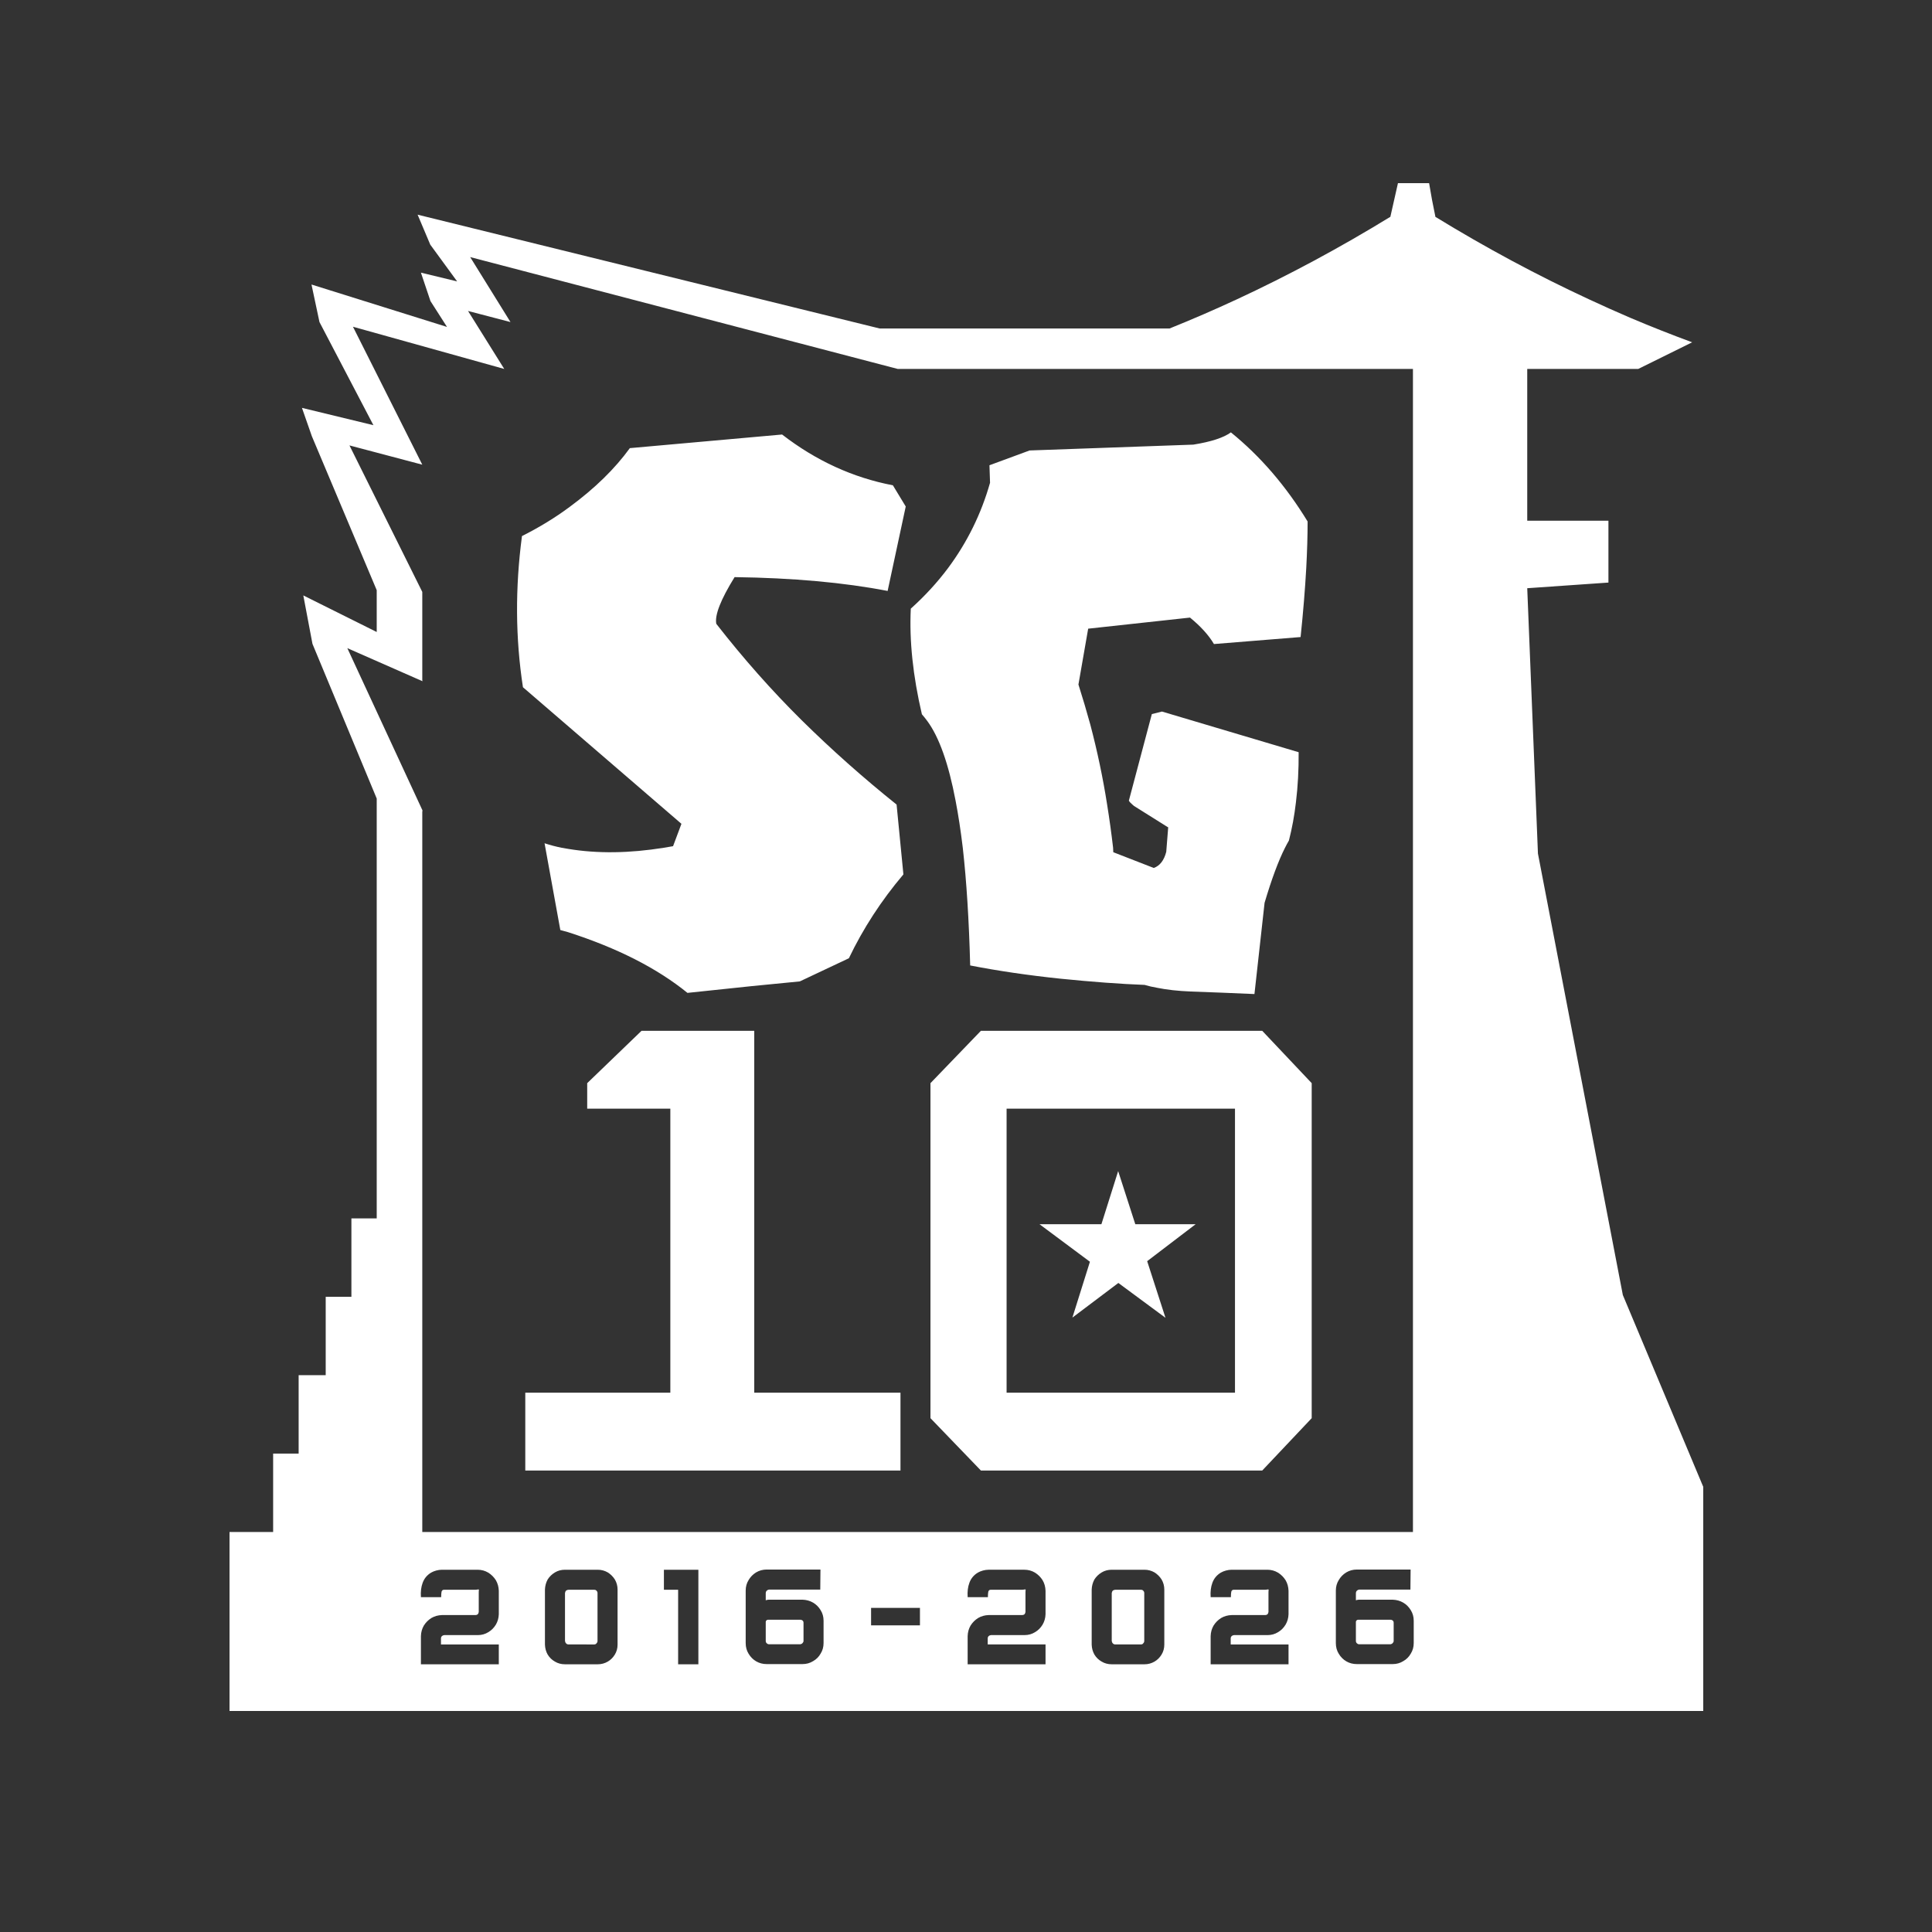 <?xml version="1.0" encoding="UTF-8" standalone="no"?>
<svg version="1.1" preserveAspectRatio="none" x="0px" y="0px" width="2500" height="2500" viewBox="0 0 2500 2500" xmlns="http://www.w3.org/2000/svg" xmlns:svg="http://www.w3.org/2000/svg">
	<rect x="0" y="0" width="2500" height="2500" fill="#333333" stroke="none"/>
	<path fill="#ffffff" stroke="none" d="m 2189.639,442.932 q -40.312,-14.853 -80.12,-31.721 -26.958,-11.581 -53.413,-23.916 -100.528,-46.574 -198.787,-106.742 0,-0.252 0,-0.503 -4.535,-21.399 -8.062,-43.049 h -40.312 l -9.826,43.553 q -98.26,60.168 -198.536,106.742 -43.335,20.14 -87.174,37.763 h -375.152 l -597.874,-147.274 16.377,38.77 34.769,47.581 -46.862,-11.329 12.345,36.756 21.416,33.483 -175.356,-54.882 10.33,48.588 69.79,133.428 -92.465,-22.406 12.849,36.756 83.899,199.135 v 54.126 l -94.985,-47.329 11.842,62.686 83.143,200.142 v 543.279 h -32.753 v 101.456 h -33.257 v 101.456 h -35.021 v 101.456 h -33.005 v 101.456 H 297 V 2214 h 1907 v -290.017 l -104.055,-248.226 -109.85,-571.223 -13.857,-343.388 105.063,-7.301 v -80.057 H 1976.238 V 477.422 h 143.611 l 69.79,-34.49 M 1641.399,2061.187 q 0,-3.021 0.252,-3.776 0,-0.755 -0.756,-0.755 -0.756,0.252 -3.779,0.503 h -40.816 q -2.268,0 -3.023,2.518 -0.504,2.518 -0.504,7.049 h -26.203 q -0.756,-10.573 2.268,-18.63 3.023,-8.308 10.834,-13.091 3.023,-1.762 6.803,-2.769 3.779,-1.007 7.307,-1.007 h 46.107 q 7.558,0 13.857,3.776 6.047,3.776 9.826,9.818 3.527,6.042 3.779,13.595 v 30.462 q -0.252,7.301 -3.779,13.343 -3.779,6.294 -9.826,9.818 -6.047,3.776 -13.605,3.776 h -43.335 q -2.016,0.252 -3.023,1.259 -1.26,1.259 -1.26,3.021 v 7.804 h 74.829 v 25.679 h -100.779 v -36.504 q 0.252,-7.553 3.779,-13.595 3.779,-6.042 9.826,-9.818 6.047,-3.525 13.605,-3.776 h 43.335 q 1.764,0 3.023,-1.007 1.008,-1.259 1.26,-3.021 v -24.672 m -138.32,-17.371 q 3.527,6.042 3.527,13.091 v 71.246 q 0,7.049 -3.527,12.839 -3.527,5.79 -9.07,9.063 -6.047,3.525 -13.101,3.525 h -42.328 q -7.306,0 -13.101,-3.525 -5.795,-3.273 -9.322,-9.063 -3.275,-5.79 -3.527,-12.839 v -71.246 q 0.252,-7.049 3.527,-13.091 3.527,-5.538 9.322,-9.063 5.795,-3.525 13.101,-3.525 h 42.328 q 7.054,0 13.101,3.525 5.543,3.525 9.07,9.063 m 299.063,26.182 q 7.558,0.252 13.605,3.776 6.047,3.525 9.826,9.818 3.779,6.042 3.779,13.595 v 28.951 q 0,7.553 -3.779,13.595 -3.527,6.294 -9.826,9.818 -6.047,3.776 -13.605,3.776 h -46.359 q -7.559,0 -13.605,-3.525 -6.047,-3.525 -9.826,-9.818 -3.779,-6.042 -3.779,-13.846 v -67.973 q 0,-7.553 3.779,-13.595 3.527,-6.042 9.574,-9.818 6.299,-3.776 13.857,-3.776 h 69.538 l -0.252,25.93 h -65.759 q -1.764,0 -3.275,1.259 -1.512,1.259 -1.512,3.525 v 9.063 q 0.504,-0.252 1.764,-0.503 1.26,-0.252 2.016,-0.252 h 43.839 M 1828.344,477.422 V 1982.389 H 546.429 v -931.479 l 0.252,-2.266 -97.252,-209.96 97.252,42.798 -0.252,-1.51 V 765.929 l -94.229,-189.568 94.229,24.923 -89.694,-178.491 195.764,54.63 -46.862,-75.022 54.925,14.35 -52.153,-84.085 553.279,144.757 h 666.656 M 619.494,2061.187 q 0,-3.021 0.252,-3.776 0,-0.755 -0.756,-0.755 -0.756,0.252 -3.779,0.503 h -40.816 q -2.268,0 -3.023,2.518 -0.504,2.518 -0.504,7.049 h -26.203 q -0.756,-10.573 2.268,-18.63 3.023,-8.308 10.834,-13.091 3.023,-1.762 6.803,-2.769 3.779,-1.007 7.307,-1.007 h 46.107 q 7.558,0 13.857,3.776 6.047,3.776 9.826,9.818 3.527,6.042 3.779,13.595 v 30.462 q -0.252,7.301 -3.779,13.343 -3.779,6.294 -9.826,9.818 -6.047,3.776 -13.605,3.776 h -43.335 q -2.016,0.252 -3.023,1.259 -1.26,1.259 -1.26,3.021 v 7.804 h 74.829 v 25.679 h -100.779 v -36.504 q 0.252,-7.553 3.779,-13.595 3.779,-6.042 9.826,-9.818 6.047,-3.525 13.605,-3.776 h 43.335 q 1.764,0 3.023,-1.007 1.008,-1.259 1.26,-3.021 v -24.672 m 239.603,-4.028 v -25.93 h 44.595 v 122.351 h -26.203 v -96.421 h -18.392 m -72.561,-22.406 q 5.543,3.525 9.07,9.063 3.527,6.042 3.527,13.091 v 71.246 q 0,7.049 -3.527,12.839 -3.527,5.79 -9.07,9.063 -6.047,3.525 -13.101,3.525 h -42.327 q -7.307,0 -13.101,-3.525 -5.795,-3.273 -9.322,-9.063 -3.275,-5.79 -3.527,-12.839 v -71.246 q 0.252,-7.049 3.527,-13.091 3.527,-5.538 9.322,-9.063 5.795,-3.525 13.101,-3.525 h 42.327 q 7.055,0 13.101,3.525 m 209.117,22.154 q -1.764,0 -3.275,1.259 -1.512,1.259 -1.512,3.525 v 9.063 q 0.504,-0.252 1.764,-0.503 1.26,-0.252 2.016,-0.252 h 43.839 q 7.558,0.252 13.605,3.776 6.047,3.525 9.826,9.818 3.779,6.042 3.779,13.595 v 28.951 q 0,7.553 -3.779,13.595 -3.527,6.294 -9.826,9.818 -6.047,3.776 -13.605,3.776 h -46.359 q -7.558,0 -13.605,-3.525 -6.047,-3.525 -9.826,-9.818 -3.779,-6.042 -3.779,-13.846 v -67.973 q 0,-7.553 3.779,-13.595 3.527,-6.042 9.574,-9.818 6.299,-3.776 13.857,-3.776 h 69.538 l -0.252,25.93 h -65.759 m 256.484,9.818 q -0.756,-10.573 2.268,-18.63 3.023,-8.308 10.834,-13.091 3.023,-1.762 6.803,-2.769 3.779,-1.007 7.306,-1.007 h 46.107 q 7.558,0 13.857,3.776 6.047,3.776 9.826,9.818 3.527,6.042 3.779,13.595 v 30.462 q -0.252,7.301 -3.779,13.343 -3.779,6.294 -9.826,9.818 -6.047,3.776 -13.605,3.776 h -43.335 q -2.016,0.252 -3.023,1.259 -1.26,1.259 -1.26,3.021 v 7.804 h 74.829 v 25.679 h -100.78 v -36.504 q 0.252,-7.553 3.779,-13.595 3.779,-6.042 9.826,-9.818 6.047,-3.525 13.605,-3.776 h 43.335 q 1.764,0 3.023,-1.007 1.008,-1.259 1.26,-3.021 v -24.672 q 0,-3.021 0.252,-3.776 0,-0.755 -0.756,-0.755 -0.756,0.252 -3.779,0.503 h -40.816 q -2.268,0 -3.023,2.518 -0.504,2.518 -0.504,7.049 h -26.203 m -124.966,13.846 h 63.239 v 22.658 h -63.239 v -22.658 m -88.686,16.364 q -1.26,-1.007 -2.772,-1.007 h -41.823 q -1.26,0 -2.016,0.755 -1.008,0.755 -1.008,2.014 v 24.672 q 0,1.762 1.26,3.021 1.26,1.259 2.771,1.259 h 40.816 q 1.764,-0.252 2.772,-1.51 1.26,-1.259 1.26,-2.769 v -23.413 q 0,-2.014 -1.26,-3.021 m -302.842,-39.777 q -1.512,0 -3.023,1.007 -1.26,1.259 -1.512,3.273 v 61.931 q 0.252,2.014 1.512,3.273 1.26,1.259 3.023,1.259 H 768.9 q 2.016,0 3.023,-1.51 1.26,-1.259 1.26,-3.021 v -61.931 q 0,-1.762 -1.26,-3.021 -1.008,-1.259 -3.023,-1.259 h -33.257 m 24.187,-622.58 h 107.582 v 367.556 H 679.71 v 100.7 H 1165.215 V 1802.136 H 976.002 V 1333.879 H 830.124 l -70.294,67.721 v 32.979 M 1172.018,655.41 1155.389,627.969 q -77.6,-14.853 -143.359,-65.707 l -197.024,17.623 q -28.974,40.028 -77.852,76.029 -27.714,20.644 -61.727,37.763 -13.353,100.7 1.26,195.61 l 205.086,176.729 -10.834,28.951 q -6.047,1.007 -11.842,2.014 -67.27,10.825 -123.707,1.511 -4.535,-0.755 -8.818,-1.511 -11.086,-2.266 -21.92,-5.79 l 20.408,112.281 q 5.039,1.259 10.078,2.769 95.489,30.714 154.445,78.546 93.725,-10.07 145.374,-14.853 l 63.491,-29.958 q 27.714,-57.903 70.546,-108.505 l -8.818,-90.379 q -64.751,-51.861 -122.951,-109.26 -57.948,-57.399 -110.354,-124.617 -3.275,-16.867 23.683,-60.42 113.377,1.511 198.032,17.874 l 23.431,-109.26 m 525.313,746.19 -63.995,-67.721 h -364.066 l -65.255,67.721 v 433.515 l 65.255,67.721 h 364.066 l 63.995,-67.721 v -433.515 m -99.268,32.979 v 367.556 h -295.536 v -367.556 h 295.536 m -128.998,149.54 -22.172,-68.728 -21.668,68.728 h -80.12 l 65.255,48.588 -22.675,72.252 59.46,-44.812 60.972,45.063 -23.683,-73.26 62.735,-47.833 h -78.104 m 222.975,-909.324 q -42.075,-68.98 -99.268,-115.302 -14.109,10.322 -48.626,15.86 l -211.889,7.553 -51.901,19.133 0.756,22.658 q -17.133,60.42 -54.421,110.519 -20.912,27.944 -48.122,52.364 -3.023,62.434 14.361,136.701 3.527,4.028 7.055,8.811 22.927,31.217 36.533,102.966 5.291,27.441 9.322,60.924 7.306,64.952 9.574,152.309 54.169,10.573 116.652,17.119 62.483,6.294 109.094,8.056 7.559,2.266 16.377,3.776 18.644,3.776 43.335,4.783 36.533,1.259 82.387,3.273 l 13.101,-118.071 q 13.605,-45.819 26.455,-71.246 2.519,-5.035 5.039,-9.315 6.047,-23.413 9.07,-49.343 3.779,-30.965 3.527,-64.952 l -176.868,-52.616 -13.101,3.273 -29.73,112.029 q 1.26,2.266 4.283,4.783 1.008,1.007 2.268,2.014 l 43.335,27.189 q 0.504,0.252 1.008,0.503 l -2.519,31.721 q -4.283,16.616 -16.125,20.895 l -52.405,-20.392 q 0,-2.769 -0.252,-5.79 -3.275,-28.196 -7.81,-56.392 -8.062,-51.357 -21.668,-102.966 -7.055,-25.679 -15.369,-51.861 l 12.598,-72.253 131.769,-14.35 q 20.912,17.119 30.99,34.238 L 1682.97,824.335 q 5.039,-48.336 7.306,-89.12 1.764,-32.728 1.764,-60.42 m 65.507,1421.134 q -1.26,0 -2.016,0.755 -1.008,0.755 -1.008,2.014 v 24.672 q 0,1.762 1.26,3.021 1.26,1.259 2.772,1.259 h 40.816 q 1.764,-0.252 2.771,-1.51 1.26,-1.259 1.26,-2.769 v -23.413 q 0,-2.014 -1.26,-3.021 -1.26,-1.007 -2.771,-1.007 h -41.824 m -317.455,-37.763 q -1.26,1.259 -1.512,3.273 v 61.931 q 0.252,2.014 1.512,3.273 1.26,1.259 3.023,1.259 h 33.257 q 2.016,0 3.023,-1.51 1.26,-1.259 1.26,-3.021 v -61.931 q 0,-1.762 -1.26,-3.021 -1.008,-1.259 -3.023,-1.259 h -33.257 q -1.512,0 -3.023,1.007 z"/>
</svg>
